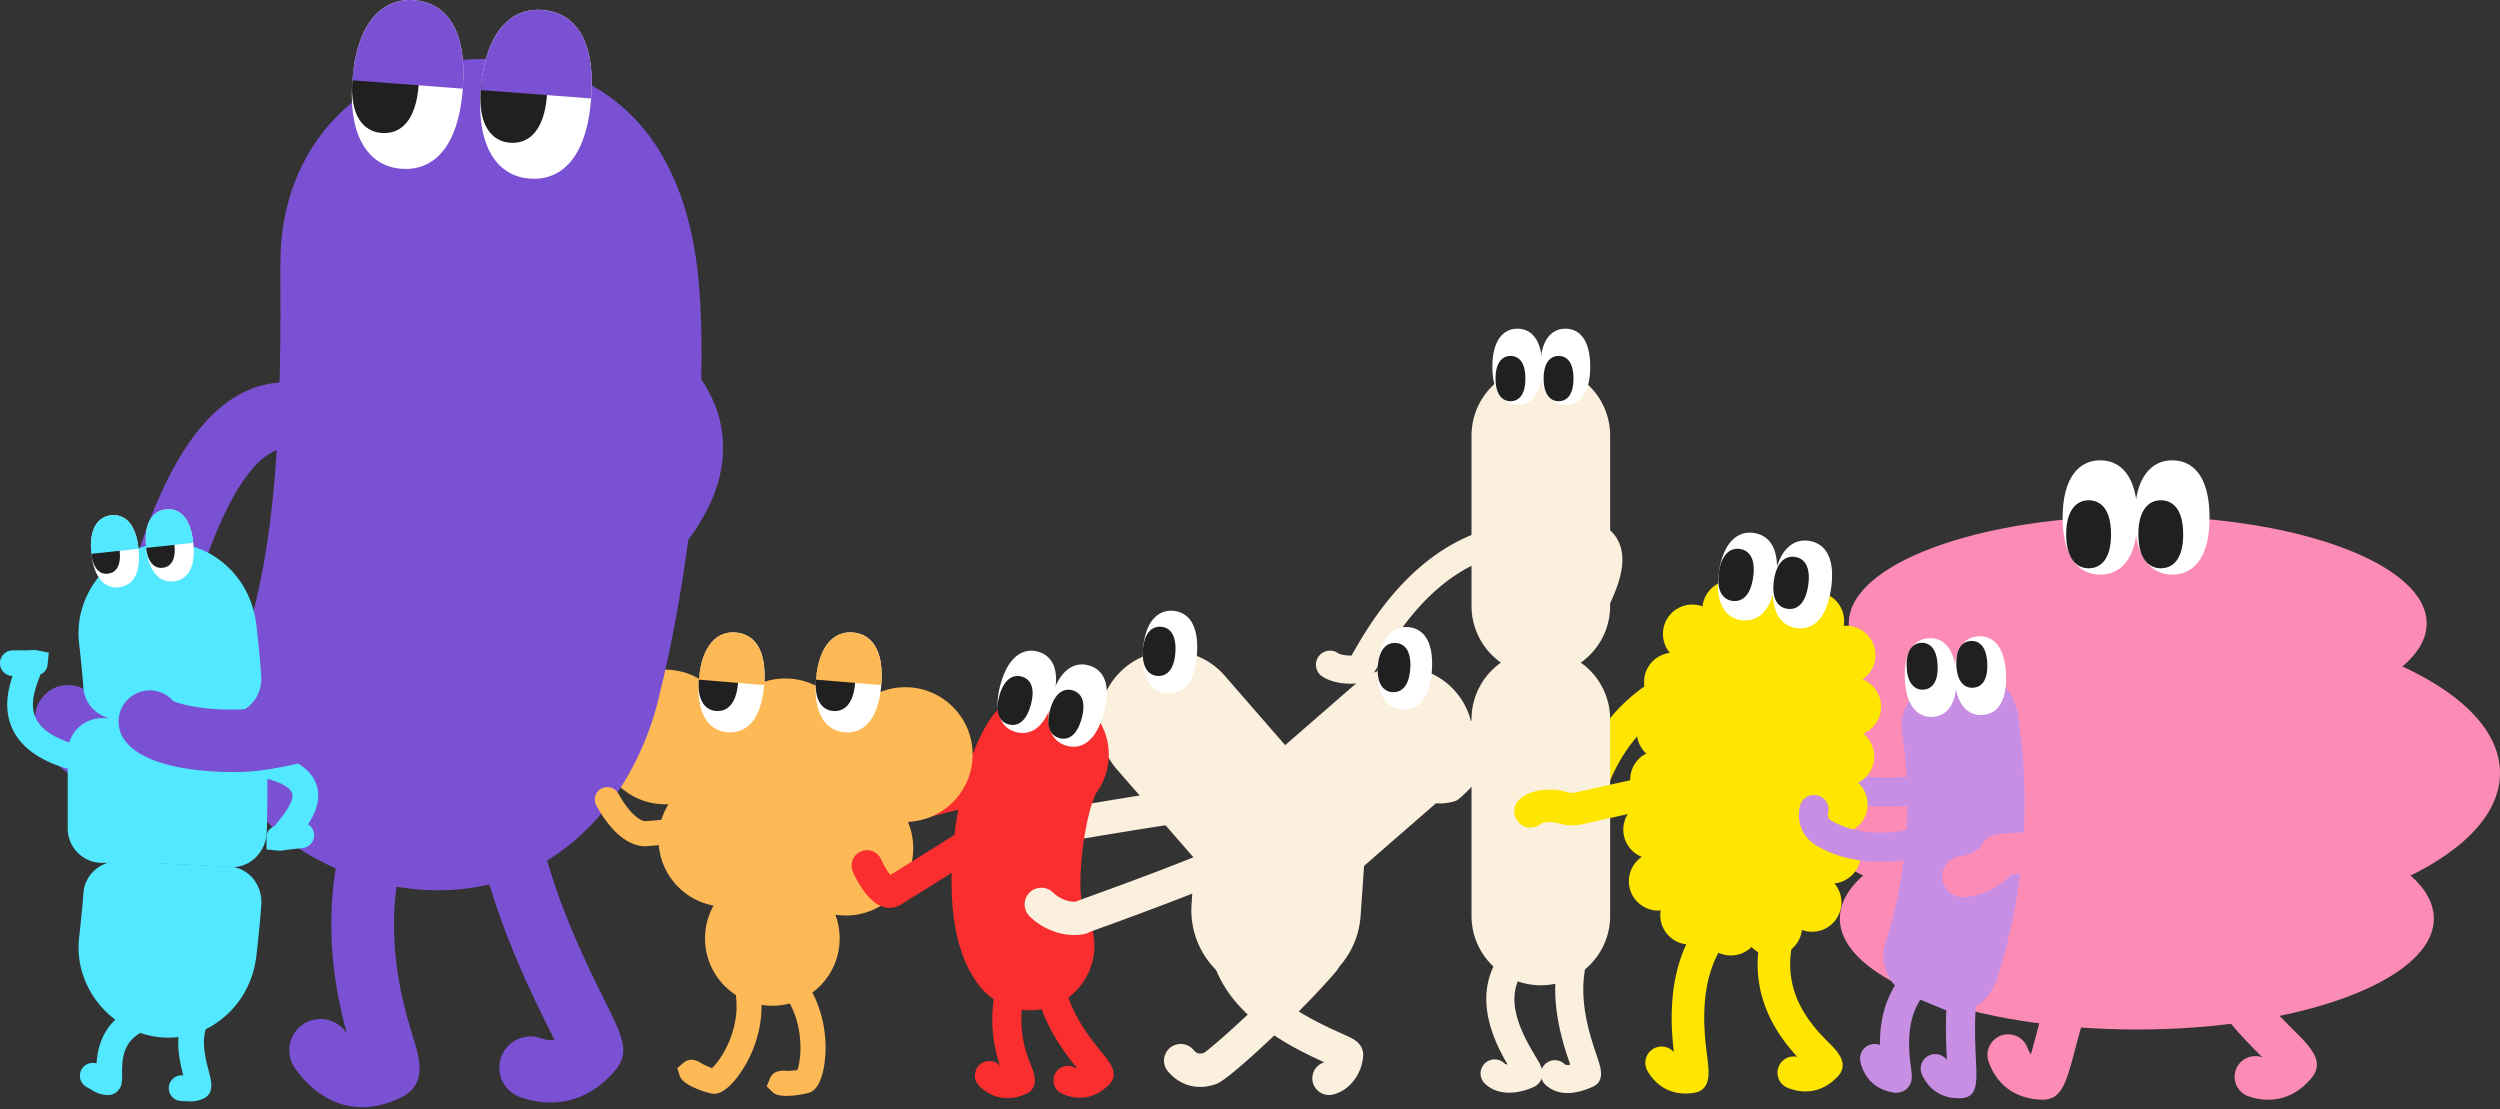 <svg xmlns="http://www.w3.org/2000/svg" width="390" height="173" fill="none"><rect width="100%" height="100%" fill="#333333" stroke="none"/><g clip-path="url(#a)"><path fill="#FC8CB6" d="M318.661 171.548h-.106c-4.011-.089-6.969-2.17-8.315-5.871a3.21 3.21 0 0 1 1.921-4.127 3.21 3.21 0 0 1 4.127 1.922c.151.407.31.743.54.991.213-.752.443-1.629.664-2.444 1.639-6.163 4.375-16.488 9.954-25.149a3.22 3.22 0 0 1 4.454-.965 3.23 3.23 0 0 1 .965 4.454c-5.03 7.802-7.598 17.507-9.138 23.307-1.391 5.225-2.09 7.882-5.057 7.882zm35.2.007c-.992 0-2.01-.168-3.055-.522a3.217 3.217 0 0 1-2.037-4.074 3.22 3.22 0 0 1 4.171-2.001c-4.835-4.835-14.133-14.443-14.133-26.354a3.223 3.223 0 0 1 6.446 0c0 9.555 8.209 17.764 12.619 22.165 2.604 2.595 4.844 4.844 2.71 7.412-1.851 2.223-4.171 3.374-6.721 3.374"/><path fill="#FC8CB6" d="M390 120.584c0 13.451-25.362 24.361-56.648 24.361s-56.648-10.91-56.648-24.361 25.362-24.361 56.648-24.361S390 107.132 390 120.584"/><path fill="#FC8CB6" d="M379.674 143.298c0 9.555-20.739 17.303-46.322 17.303s-46.331-7.748-46.331-17.303 20.739-17.304 46.331-17.304 46.322 7.749 46.322 17.304m-1.115-46.048c0 9.244-20.181 16.745-45.074 16.745s-45.074-7.501-45.074-16.746 20.182-16.745 45.074-16.745c24.893 0 45.074 7.5 45.074 16.745"/><path fill="#fff" d="M333.441 80.726c0 6.473-2.612 8.917-5.836 8.917-3.223 0-5.835-2.656-5.835-8.917s2.612-8.917 5.835-8.917c3.224 0 5.836 2.444 5.836 8.917"/><path fill="#202020" d="M329.323 83.347c0 3.852-1.567 5.305-3.498 5.305-1.93 0-3.498-1.576-3.498-5.305s1.568-5.304 3.498-5.304 3.498 1.452 3.498 5.304"/><path fill="#fff" d="M344.687 80.726c0 6.473-2.612 8.917-5.836 8.917-3.223 0-5.835-2.656-5.835-8.917s2.612-8.917 5.835-8.917c3.224 0 5.836 2.444 5.836 8.917"/><path fill="#202020" d="M340.578 83.347c0 3.852-1.568 5.305-3.498 5.305s-3.498-1.576-3.498-5.305 1.567-5.304 3.498-5.304c1.93 0 3.498 1.452 3.498 5.304"/><path fill="#C88EE3" d="M294.389 125.827c-5.597 0-11.14-.939-13.531-2.276a3.3 3.3 0 0 1-1.683-1.195c-1.381-1.887-.797-5.367-.478-6.784a2.27 2.27 0 0 1 4.428.992c-.222.992-.328 2.214-.275 2.878l.195.142c1.497 1.054 10.989 2.568 18.127 1.107a2.26 2.26 0 0 1 2.674 1.762 2.27 2.27 0 0 1-1.762 2.674c-2.355.478-5.03.7-7.686.7z"/><path fill="#FFE600" d="M272.153 99.694a4.579 4.579 0 1 0 0-9.158 4.579 4.579 0 0 0 0 9.158"/><path fill="#FFE600" d="M270.143 99.686a4.578 4.578 0 1 0 0-9.157 4.578 4.578 0 0 0 0 9.157m-6.562 47.658a4.578 4.578 0 1 0 0-9.156 4.578 4.578 0 0 0 0 9.156m19.527-45.879a4.578 4.578 0 1 0 0-9.157 4.578 4.578 0 0 0 0 9.157"/><path fill="#FFE600" d="M276.581 98.88a4.578 4.578 0 1 0 0-9.156 4.578 4.578 0 0 0 0 9.155m-.036 50.254a4.578 4.578 0 1 0 0-9.156 4.578 4.578 0 0 0 0 9.156"/><path fill="#FFE600" d="M269.948 149.053a4.579 4.579 0 1 0 0-9.157 4.579 4.579 0 0 0 0 9.157m-5.951-45.586a4.578 4.578 0 1 0 0-9.156 4.578 4.578 0 0 0 0 9.156m-5.313 38.582a4.578 4.578 0 1 0 0-9.157 4.578 4.578 0 0 0 0 9.157m29.311-35.279a4.578 4.578 0 1 0 0-9.156 4.578 4.578 0 0 0 0 9.156m-5.312 38.582a4.578 4.578 0 1 0 0-9.157 4.578 4.578 0 0 0 0 9.157"/><path fill="#FFE600" d="M260.986 110.975a4.579 4.579 0 1 0 0-9.157 4.579 4.579 0 0 0 0 9.157M257.817 134a4.578 4.578 0 1 0 0-9.157 4.578 4.578 0 0 0 0 9.157m31.055-19.181a4.578 4.578 0 1 0 0-9.156 4.578 4.578 0 0 0 0 9.156m-3.17 23.015a4.578 4.578 0 1 0 0-9.156 4.578 4.578 0 0 0 0 9.156"/><path fill="#FFE600" d="M259.915 118.76a4.578 4.578 0 1 0 0-9.156 4.578 4.578 0 0 0 0 9.156"/><path fill="#FFE600" d="M258.888 126.215a4.578 4.578 0 1 0 0-9.157 4.578 4.578 0 0 0 0 9.157m28.913-3.613a4.578 4.578 0 1 0 0-9.157 4.578 4.578 0 0 0 0 9.157"/><path fill="#FFE600" d="M286.774 130.059a4.578 4.578 0 1 0 0-9.157 4.578 4.578 0 0 0 0 9.157"/><path fill="#FFE600" d="m262.698 102.333-4.332 31.459a6.87 6.87 0 0 0 5.87 7.745l12.001 1.652a6.87 6.87 0 0 0 7.745-5.87l4.332-31.458a6.873 6.873 0 0 0-5.87-7.745l-12.001-1.653a6.87 6.87 0 0 0-7.745 5.87"/><path fill="#fff" d="M277.059 90.582c-.708 4.941-2.975 6.517-5.437 6.163s-4.162-2.665-3.48-7.447c.69-4.782 2.975-6.518 5.437-6.164s4.189 2.506 3.48 7.448"/><path fill="#202020" d="M273.491 90.069c-.425 2.94-1.78 3.879-3.259 3.666s-2.497-1.594-2.09-4.437 1.78-3.878 3.259-3.666 2.515 1.497 2.09 4.437"/><path fill="#fff" d="M285.649 91.812c-.708 4.942-2.975 6.518-5.437 6.163s-4.162-2.665-3.48-7.447c.69-4.782 2.975-6.517 5.437-6.163s4.188 2.506 3.48 7.447"/><path fill="#202020" d="M282.08 91.307c-.425 2.94-1.78 3.879-3.259 3.666-1.479-.212-2.497-1.594-2.09-4.436.407-2.843 1.78-3.879 3.259-3.666 1.479.212 2.515 1.496 2.09 4.436"/><path fill="#FFE600" d="M262.961 170.59c-2.541 0-4.631-1.231-5.96-3.543a2.538 2.538 0 0 1 4.118-2.922c-.62-5.428-1.142-15.435 5.907-22.528a2.54 2.54 0 0 1 3.586-.018 2.54 2.54 0 0 1 .018 3.587c-6.031 6.083-4.853 15.382-4.286 19.854.283 2.249.637 5.047-2.099 5.463a8 8 0 0 1-1.284.098zm18.694-.328c-.903 0-1.833-.186-2.781-.567a2.53 2.53 0 0 1-1.399-3.303 2.526 2.526 0 0 1 2.905-1.523c-3.321-3.613-8.413-10.662-5.128-20.899a2.523 2.523 0 0 1 3.188-1.638 2.533 2.533 0 0 1 1.639 3.188c-2.896 9.006 2.683 14.602 5.366 17.294 1.089 1.089 3.117 3.126 1.249 5.11-1.453 1.55-3.188 2.338-5.039 2.338m-39.3-29.816a2.538 2.538 0 0 1-2.507-2.958c.408-2.462 1.869-4.357 3.392-5.411.071-.354.151-.806.221-1.204.948-5.305 3.162-17.72 14.408-24.671a2.54 2.54 0 0 1 3.489.823 2.54 2.54 0 0 1-.823 3.489c-9.325 5.756-11.185 16.214-12.079 21.244-.425 2.4-.664 3.72-2.143 4.375-.399.177-1.266 1.027-1.461 2.187a2.535 2.535 0 0 1-2.497 2.117z"/><path fill="#FBEFDE" d="M235.43 170.458c-1.523 0-2.852-.487-3.817-1.452a2.187 2.187 0 0 1 0-3.1 2.185 2.185 0 0 1 3.099 0c.071.071.231.124.47.151-2.329-3.985-6.474-12.354.726-19.234a2.193 2.193 0 0 1 3.099.071 2.193 2.193 0 0 1-.071 3.099c-4.64 4.428-2.479 9.688.549 14.718.868 1.443 1.4 2.32 1.036 3.462a2.33 2.33 0 0 1-1.257 1.399c-1.346.594-2.648.886-3.834.886"/><path fill="#FBEFDE" d="M244.524 170.512c-1.682 0-2.798-.664-3.516-1.381a2.19 2.19 0 0 1 0-3.1 2.187 2.187 0 0 1 3.1 0c.088.089.372.142.841.071v-.018c-1.55-4.551-5.163-15.204 1.745-24.148a2.195 2.195 0 0 1 3.072-.399 2.197 2.197 0 0 1 .399 3.073c-5.473 7.084-2.497 15.851-1.072 20.066.665 1.966 1.355 3.994-.699 4.897-1.541.682-2.816.939-3.87.939m-33.916-63.858c-1.674 0-3.507-.46-4.534-1.275a2.195 2.195 0 0 1 2.718-3.445c.328.204 1.364.355 2.037.337.133-.23.292-.505.443-.762 2.71-4.702 10.972-19.003 26.469-19.907 1.204-.08 2.24.85 2.32 2.064a2.197 2.197 0 0 1-2.063 2.32c-13.142.77-20.253 13.088-22.936 17.728-.912 1.585-1.257 2.179-2.063 2.533-.647.283-1.497.416-2.391.416zm5.977 20.147a2.194 2.194 0 0 1-2.161-1.833c-.575-3.471 3.737-4.251 5.81-4.623.256-.044.495-.088.69-.124 2.657-1.788 21.404-17.755 26.558-35.97a2.195 2.195 0 0 1 4.224 1.195c-5.827 20.598-27.629 38.468-29.374 38.946-.363.106-.806.186-1.319.275-.549.097-1.7.301-2.311.54a2.2 2.2 0 0 1-1.754 1.576 3 3 0 0 1-.363.027z"/><path fill="#FBEFDE" d="M240.37 57.135c5.977 0 10.812 4.844 10.812 10.812v26.584c0 5.977-4.843 10.813-10.812 10.813-5.977 0-10.812-4.844-10.812-10.813V67.947c0-5.977 4.844-10.812 10.812-10.812"/><path fill="#FBEFDE" d="M240.37 101.395c5.977 0 10.812 4.843 10.812 10.812v30.684c0 5.977-4.843 10.812-10.812 10.812-5.977 0-10.812-4.844-10.812-10.812v-30.684c0-5.977 4.844-10.812 10.812-10.812"/><path fill="#fff" d="M240.583 57.215c0 4.313-1.745 5.942-3.888 5.942s-3.887-1.77-3.887-5.942c0-4.17 1.744-5.942 3.887-5.942s3.888 1.63 3.888 5.942"/><path fill="#202020" d="M237.962 59.057c0 2.568-1.045 3.533-2.329 3.533s-2.329-1.054-2.329-3.533 1.045-3.534 2.329-3.534 2.329.966 2.329 3.534"/><path fill="#fff" d="M248.075 57.215c0 4.313-1.745 5.942-3.888 5.942s-3.887-1.77-3.887-5.942c0-4.17 1.744-5.942 3.887-5.942s3.888 1.63 3.888 5.942"/><path fill="#202020" d="M245.463 59.057c0 2.568-1.045 3.533-2.329 3.533s-2.329-1.054-2.329-3.533 1.045-3.534 2.329-3.534 2.329.966 2.329 3.534"/><path fill="#FBEFDE" d="M163.408 131.564c-.381 0-.638-.045-.886-.107-2.966-.788-4.781-2.869-5.118-5.862a2.606 2.606 0 0 1 2.294-2.878 2.6 2.6 0 0 1 2.878 2.294c.079.708.247 1.071 1.027 1.328 1.08-.071 4.72-.682 7.961-1.222 4.667-.779 10.476-1.745 14.948-2.249a2.606 2.606 0 1 1 .575 5.18c-4.33.487-10.059 1.444-14.673 2.205-5.845.974-7.935 1.293-9.015 1.293zm23.786 37.989c-1.887 0-3.596-.806-4.968-2.382a2.6 2.6 0 0 1 .257-3.675 2.6 2.6 0 0 1 3.675.256c.478.549.832.753 1.664.496 1.639-1.124 10.901-9.333 16.657-16.108a2.61 2.61 0 0 1 3.675-.301 2.61 2.61 0 0 1 .301 3.675c-5.215 6.137-16.559 16.817-18.676 17.569-.885.319-1.744.479-2.568.479z"/><path fill="#FBEFDE" d="M207.33 170.819a2.603 2.603 0 0 1-.735-5.101c-4.888-2.222-15.391-7.199-17.604-16.719a2.606 2.606 0 0 1 1.948-3.126 2.603 2.603 0 0 1 3.126 1.949c1.691 7.279 11.06 11.52 15.063 13.327 1.859.841 2.559 1.16 3.099 1.966.319.478.469 1.045.425 1.62-.195 2.878-2.178 5.402-4.702 6.013a2.4 2.4 0 0 1-.611.071zm-32.012-66.522c4.64-4.038 11.68-3.551 15.718 1.089l16.48 18.933c4.038 4.64 3.551 11.68-1.089 15.718s-11.68 3.551-15.718-1.089l-16.48-18.933c-4.038-4.64-3.551-11.68 1.089-15.718"/><path fill="#FBEFDE" d="M227.06 107.884c-4.038-4.64-11.078-5.127-15.718-1.089l-18.933 16.48c-4.64 4.038-5.127 11.078-1.089 15.718s11.078 5.128 15.718 1.09l18.933-16.48c4.64-4.038 5.127-11.078 1.089-15.719"/><path fill="#FBEFDE" d="M200.724 118.077c7.279.505 12.779 6.819 12.274 14.098l-.744 10.733c-.505 7.279-6.819 12.778-14.098 12.273s-12.778-6.818-12.273-14.098l.744-10.732c.504-7.279 6.818-12.779 14.097-12.274"/><path fill="#fff" d="M186.733 102.013c-.327 4.676-2.337 6.305-4.658 6.146-2.32-.159-4.082-2.205-3.772-6.73s2.338-6.305 4.658-6.146c2.32.16 4.091 2.055 3.772 6.73m36.644 2.534c-.328 4.675-2.338 6.305-4.658 6.145-2.32-.159-4.082-2.205-3.772-6.73s2.337-6.305 4.658-6.146c2.32.16 4.091 2.055 3.772 6.731"/><path fill="#202020" d="M183.359 101.783c-.195 2.781-1.399 3.755-2.798 3.657s-2.453-1.319-2.267-4.011 1.399-3.755 2.798-3.657 2.453 1.222 2.267 4.011m36.644 2.533c-.195 2.781-1.4 3.755-2.799 3.658-1.399-.098-2.453-1.32-2.267-4.012s1.399-3.754 2.799-3.657 2.453 1.222 2.267 4.011"/><path fill="#FA2E2E" d="M157.165 171.308c-1.638 0-3.17-.664-4.463-1.966a2.268 2.268 0 0 1 3.206-3.206c.035.036.071.062.097.098-1.328-3.852-2.763-11.158 2.905-21.386a2.26 2.26 0 0 1 3.082-.886 2.27 2.27 0 0 1 .885 3.082c-5.676 10.246-3.09 16.577-1.984 19.278.372.921 1.373 3.356-.876 4.348-.965.425-1.931.638-2.852.638"/><path fill="#FA2E2E" d="M168.438 171.236c-.894 0-1.815-.203-2.745-.611a2.273 2.273 0 0 1-1.16-2.993 2.265 2.265 0 0 1 2.993-1.16c.186.08.354.142.523.186-2.958-3.648-8.918-11.485-6.013-21.288a2.266 2.266 0 1 1 4.348 1.284c-2.347 7.908 2.966 14.425 5.526 17.56 1.284 1.567 2.727 3.356 1.098 4.994-1.346 1.346-2.905 2.028-4.561 2.028z"/><path fill="#FA2E2E" d="M160.672 157.6a10.05 10.05 0 0 1-8.156-4.153c-3.471-4.773-4.729-12.176-3.746-22.015.399-3.967 1.771-13.832 5.995-19.632 3.268-4.499 9.564-5.49 14.062-2.214 4.464 3.25 5.473 9.493 2.276 13.983-1.85 3.135-3.382 14.788-2.054 18.401 2.966 4.472 1.904 10.52-2.471 13.708a10.05 10.05 0 0 1-5.906 1.922m10.387-33.969s-.009.017-.018.026c0 0 .009-.017.018-.026"/><path fill="#fff" d="M164.285 109.036c-1.24 4.561-3.542 5.774-5.809 5.163s-3.604-2.984-2.409-7.394 3.542-5.774 5.809-5.163 3.64 2.834 2.409 7.394"/><path fill="#202020" d="M160.813 109.939c-.735 2.71-2.116 3.436-3.48 3.064s-2.16-1.78-1.452-4.401 2.116-3.436 3.48-3.064 2.187 1.692 1.452 4.401"/><path fill="#fff" d="M172.211 111.179c-1.24 4.56-3.542 5.774-5.809 5.162-2.267-.611-3.604-2.984-2.409-7.394s3.542-5.773 5.809-5.162 3.64 2.833 2.409 7.394"/><path fill="#202020" d="M168.739 112.082c-.735 2.71-2.116 3.436-3.48 3.064s-2.161-1.78-1.452-4.401c.708-2.621 2.116-3.436 3.48-3.064s2.187 1.691 1.452 4.401"/><path fill="#FA2E2E" d="M137.285 129.324a3.43 3.43 0 0 1-1.957-.62c-2.037-1.408-2.657-5.1-2.825-6.623a2.4 2.4 0 0 1 2.116-2.657 2.4 2.4 0 0 1 2.657 2.116c.106.966.381 2.09.638 2.772l17.861-4.569a2.4 2.4 0 0 1 2.922 1.735 2.4 2.4 0 0 1-1.735 2.923l-18.827 4.808a3.5 3.5 0 0 1-.859.106z"/><path fill="#FCB955" d="M103.776 125.472c5.8 0 10.502-4.702 10.502-10.503 0-5.8-4.702-10.502-10.502-10.502s-10.503 4.702-10.503 10.502 4.703 10.503 10.503 10.503"/><path fill="#FCB955" d="M113.233 141.446c5.8 0 10.502-4.702 10.502-10.502s-4.702-10.503-10.502-10.503-10.503 4.703-10.503 10.503 4.703 10.502 10.503 10.502"/><path fill="#FCB955" d="M122.504 126.845c5.801 0 10.503-4.702 10.503-10.503 0-5.8-4.702-10.502-10.503-10.502-5.8 0-10.502 4.702-10.502 10.502s4.702 10.503 10.502 10.503"/><path fill="#FCB955" d="M131.962 142.819c5.801 0 10.503-4.702 10.503-10.502s-4.702-10.503-10.503-10.503c-5.8 0-10.502 4.703-10.502 10.503s4.702 10.502 10.502 10.502"/><path fill="#FCB955" d="M120.486 156.899c5.8 0 10.502-4.702 10.502-10.502s-4.702-10.502-10.502-10.502-10.503 4.702-10.503 10.502 4.703 10.502 10.503 10.502m20.739-28.691c5.801 0 10.503-4.702 10.503-10.502s-4.702-10.503-10.503-10.503c-5.8 0-10.502 4.702-10.502 10.503 0 5.8 4.702 10.502 10.502 10.502"/><path fill="#FCB955" d="M122.744 170.963c-.23 0-.46 0-.673-.027-.637-.062-1.195-.221-1.523-.54l-.939-.921.496-1.222c.496-1.231 1.701-1.231 2.276-1.231.124 0 .248.009.363.035a13 13 0 0 0 1.647-.124c.647-1.78 1.479-8.731-3.701-13.717a1.955 1.955 0 0 1-.053-2.762 1.955 1.955 0 0 1 2.762-.054c5.021 4.835 5.942 11.459 5.128 16.055-.576 3.268-1.771 3.79-2.161 3.959-.266.115-2.037.54-3.604.54zm-11.37-.336c-.089 0-.159 0-.213-.009-.46-.035-4.596-1.169-5.109-2.754l-.399-1.248 1.01-.842c1.018-.85 2.081-.292 2.586-.017.115.062.212.124.31.203.469.239 1.08.514 1.505.664 1.408-1.266 5.411-7.013 3.179-13.849a1.95 1.95 0 0 1 1.249-2.462 1.947 1.947 0 0 1 2.461 1.248c2.161 6.624-.141 12.912-3.019 16.587-1.771 2.258-2.984 2.488-3.551 2.488zm-11.698-49.006c-3.197 0-6.818-3.604-10.068-6.828-.673-.664-1.462-1.452-2.01-1.939-.966.416-1.79.345-2.551.275a12 12 0 0 0-1.072-.053 1.949 1.949 0 0 1 0-3.897c.576 0 1.037.036 1.409.071.69.062.69.062.965-.159 1.718-1.32 3.24.194 6.004 2.948 1.479 1.462 5.977 5.907 7.332 5.694-.018-.017.31-.407.452-1.815a1.966 1.966 0 0 1 2.143-1.736 1.95 1.95 0 0 1 1.735 2.143c-.292 2.763-1.31 4.472-3.037 5.092a4 4 0 0 1-1.32.222z"/><path fill="#fff" d="M137.48 106.876c-.47 5.65-2.931 7.589-5.739 7.359s-4.905-2.736-4.445-8.209 2.931-7.589 5.738-7.359 4.915 2.551 4.446 8.209"/><path fill="#202020" d="M133.407 106.539c-.284 3.366-1.754 4.517-3.445 4.375s-2.94-1.629-2.674-4.888c.265-3.259 1.753-4.516 3.444-4.375s2.949 1.523 2.675 4.888"/><path fill="#FCB955" d="M137.48 106.876c-1.116-.088-9.175-.761-10.193-.85.452-5.464 2.931-7.59 5.738-7.359s4.915 2.551 4.446 8.209z"/><path fill="#fff" d="M119.211 106.876c-.469 5.65-2.931 7.589-5.738 7.359s-4.906-2.736-4.446-8.209c.461-5.473 2.932-7.589 5.739-7.359s4.914 2.551 4.445 8.209"/><path fill="#202020" d="M115.138 106.539c-.283 3.366-1.753 4.517-3.445 4.375s-2.94-1.629-2.674-4.888 1.753-4.516 3.445-4.375 2.949 1.523 2.674 4.888"/><path fill="#FCB955" d="M119.211 106.876c-1.116-.088-9.174-.761-10.192-.85.451-5.464 2.931-7.59 5.738-7.359s4.915 2.551 4.445 8.209z"/><path fill="#7B51D4" d="M56.497 172.716c-3.968 0-7.607-2.054-10.459-6.048a4.865 4.865 0 0 1 1.125-6.792A4.865 4.865 0 0 1 53.955 161c.053.071.106.151.16.222-1.78-6.465-3.782-16.701-1.178-28.718 3.887-17.977 16.71-33.553 38.113-46.305a4.875 4.875 0 0 1 6.677 1.691 4.875 4.875 0 0 1-1.691 6.677c-44.126 26.292-34.642 57.304-31.525 67.487.912 2.984 2.16 7.067-1.807 9.077-2.107 1.063-4.197 1.594-6.199 1.594z"/><path fill="#7B51D4" d="M85.888 171.98c-1.523 0-3.09-.266-4.693-.815a4.87 4.87 0 0 1-3.038-6.181 4.875 4.875 0 0 1 6.181-3.037c.806.274 1.488.398 2.143.239a242 242 0 0 0-.797-1.603c-6.207-12.513-22.696-45.756-4.587-72.508a4.88 4.88 0 0 1 6.766-1.302 4.88 4.88 0 0 1 1.302 6.766c-14.93 22.05-.789 50.546 5.25 62.722 2.693 5.429 3.924 7.908 1.577 10.698-2.798 3.321-6.279 5.03-10.104 5.03zm-69.4-49.448a9.6 9.6 0 0 1-3.32-.602c-3.809-1.382-6.943-5.092-7.634-9.015a5.166 5.166 0 0 1 4.189-5.969 5.164 5.164 0 0 1 5.773 3.428c.15-.709.319-1.453.47-2.161 3.754-17.445 10.777-49.91 29.878-48.528a5.154 5.154 0 0 1 4.773 5.508c-.204 2.843-2.666 4.986-5.508 4.773-5.074-.39-9.334 8.156-11.442 13.275-3.719 9.023-6.065 19.924-7.624 27.141-1.47 6.819-1.815 8.44-3.56 9.901-1.753 1.479-3.843 2.24-6.004 2.24z"/><path fill="#7B51D4" d="M75.536 9.2h1.177c23.051 1.205 31.109 17.995 32.402 36.14 1.302 18.144-1.39 43.79-6.464 63.998-4.437 17.64-19.367 33.756-43.028 28.558-20.297-5.092-27.93-19.535-22.6-34.279 6.571-18.171 6.81-39.247 6.722-62.59-.071-18.189 12.76-32.003 31.79-31.826"/><path fill="#fff" d="M92.219 15.365c-.726 9.555-4.862 12.858-9.617 12.495s-8.315-4.57-7.607-13.815C75.704 4.8 79.857 1.187 84.612 1.55s8.342 4.26 7.607 13.814m-20.021-1.532c-.727 9.555-4.862 12.858-9.617 12.495s-8.316-4.57-7.607-13.814C55.682 3.268 59.835-.337 64.59.027s8.342 4.26 7.607 13.814z"/><path fill="#202020" d="M85.33 14.833c-.433 5.685-2.913 7.65-5.764 7.438s-4.995-2.727-4.57-8.226 2.914-7.651 5.765-7.439c2.852.213 5.003 2.542 4.57 8.227M65.308 13.31c-.434 5.684-2.913 7.65-5.765 7.438s-4.994-2.728-4.57-8.227c.426-5.5 2.914-7.65 5.766-7.438s5.003 2.541 4.569 8.226"/><path fill="#7B51D4" d="M92.22 15.363c-1.877-.141-15.506-1.177-17.224-1.31.709-9.236 4.862-12.858 9.617-12.495s8.342 4.26 7.607 13.814zm-20.023-1.531c-1.877-.142-15.505-1.178-17.223-1.31C55.682 3.285 59.835-.336 64.59.027s8.341 4.26 7.606 13.814z"/><path fill="#52E8FF" d="M16.816 170.83h-.159c-1.16-.089-1.824-.479-2.453-.859a10 10 0 0 0-.682-.39 2.004 2.004 0 0 1-.823-2.71 2.02 2.02 0 0 1 2.364-.974c.186-2.913 1.293-7.438 7.474-9.387a2.007 2.007 0 0 1 2.515 1.311 2.007 2.007 0 0 1-1.31 2.515c-4.402 1.381-4.73 4.321-4.694 7.217.018 1.063.027 1.975-.753 2.71a2.15 2.15 0 0 1-1.47.575zm-6.198-50.963c-.204 0-.408-.026-.611-.097-4.02-1.275-6.722-3.277-8.014-5.951-1.488-3.082-.744-6.287-.036-8.359a2.01 2.01 0 0 1-1.966-2.002 2.01 2.01 0 0 1 2.002-2.001c1.292 0 2.09 0 2.576-.018.682-.088 1.267.009 1.276.018l1.77.372-.185 1.798c-.089.876-.567 1.328-1.107 1.567-.071.204-.133.381-.195.54-.593 1.559-1.576 4.171-.522 6.349.797 1.639 2.683 2.94 5.614 3.879a2 2 0 0 1 1.302 2.515 2.02 2.02 0 0 1-1.913 1.399zm32.959 12.831h-.203l-1.798-.186v-1.806c0-1.08.629-1.585 1.284-1.833.195-.292.425-.585.664-.886.797-1.009 2.462-3.099 2.028-4.303-.168-.452-.974-1.603-4.897-2.418a2.01 2.01 0 0 1-1.558-2.373 2.01 2.01 0 0 1 2.373-1.559c4.4.912 6.978 2.542 7.855 4.977.84 2.32-.142 4.569-1.267 6.287.514.319.877.859.939 1.497a2.014 2.014 0 0 1-1.789 2.205c-1.284.133-2.08.221-2.56.283a4.6 4.6 0 0 1-1.062.124zm-13.831 39.124c-.23 0-.452-.017-.673-.026s-.479-.027-.788-.036a2.006 2.006 0 0 1 .017-4.011h.284c-.727-2.745-1.851-7.837 1.576-11.672a2.013 2.013 0 0 1 2.834-.159c.823.735.894 2.01.159 2.834-2.001 2.24-1.382 5.375-.576 8.386.39 1.47.93 3.48-.93 4.277a4.7 4.7 0 0 1-1.903.399z"/><path fill="#52E8FF" d="M33.013 112.031H15.94a5.375 5.375 0 0 0-5.375 5.375v11.831a5.375 5.375 0 0 0 5.375 5.375h17.073a5.375 5.375 0 0 0 5.375-5.375v-11.831a5.375 5.375 0 0 0-5.375-5.375"/><path fill="#52E8FF" d="M12.336 100.368a13.7 13.7 0 0 1 .177-4.268 14 14 0 0 1 1.425-3.914 14.5 14.5 0 0 1 5.933-5.88 13.9 13.9 0 0 1 4.207-1.417 13.3 13.3 0 0 1 3.737-.098c1.222.142 2.408.452 3.533.912s2.187 1.09 3.161 1.842a14 14 0 0 1 2.613 2.666c.761 1.01 1.399 2.143 1.886 3.365s.823 2.533.983 3.905c.177 1.568.301 2.754.416 3.932s.222 2.364.346 3.932c.123 1.594-.373 3.081-1.285 4.179s-2.213 1.798-3.701 1.869c-1.71.08-3.197.159-4.578.221-1.382.071-2.666.133-3.941.195s-2.56.124-3.94.195c-1.382.071-2.879.142-4.579.221a5.6 5.6 0 0 1-3.887-1.328c-1.028-.886-1.718-2.125-1.825-3.542a190 190 0 0 0-.681-6.987M40 149.098a15.3 15.3 0 0 1-.983 3.906 14.36 14.36 0 0 1-4.498 6.03 13.3 13.3 0 0 1-3.162 1.842 12.8 12.8 0 0 1-3.533.912 13.3 13.3 0 0 1-3.737-.097 13.9 13.9 0 0 1-4.207-1.417 14.2 14.2 0 0 1-3.427-2.533 14.4 14.4 0 0 1-2.506-3.347 14 14 0 0 1-1.426-3.914 13.7 13.7 0 0 1-.177-4.268c.16-1.4.266-2.445.372-3.49.107-1.044.195-2.098.31-3.497a5.2 5.2 0 0 1 1.824-3.543 5.53 5.53 0 0 1 3.888-1.328c1.709.08 3.197.16 4.578.222 1.382.07 2.666.132 3.94.194 1.276.062 2.56.124 3.941.195 1.382.071 2.878.142 4.579.222 1.478.07 2.79.779 3.701 1.868.904 1.098 1.408 2.577 1.284 4.18-.124 1.576-.23 2.754-.345 3.932s-.24 2.355-.416 3.931"/><path fill="#52E8FF" d="M18.978 112.27c1.709-.08 3.196-.159 4.578-.221 1.381-.071 2.665-.133 3.94-.195 1.276-.062 2.56-.124 3.941-.195 1.382-.071 2.878-.142 4.578-.221a5.16 5.16 0 0 1 3.879 1.496 5.88 5.88 0 0 1 1.727 4.029 228 228 0 0 1 .08 8.324c-.01 1.32-.036 2.737-.08 4.446a5.86 5.86 0 0 1-1.727 4.029c-1.018 1.001-2.4 1.576-3.879 1.497-1.709-.08-3.196-.16-4.578-.231-1.381-.071-2.665-.132-3.94-.194-1.276-.062-2.56-.124-3.941-.195-1.382-.071-2.878-.142-4.578-.231a5.47 5.47 0 0 1-3.72-1.709c-.93-.983-1.478-2.284-1.434-3.71.044-1.514.062-2.772.07-3.941.01-1.169.01-2.267 0-3.444a174 174 0 0 0-.07-3.941 5.18 5.18 0 0 1 1.434-3.702 5.47 5.47 0 0 1 3.72-1.7z"/><path fill="#fff" d="M21.607 85.606c.443 4.073-1.045 5.791-3.073 6.013s-3.852-1.275-4.277-5.216c-.425-3.94 1.045-5.792 3.073-6.013s3.843 1.142 4.277 5.216m8.545-.92c.443 4.073-1.045 5.791-3.073 6.013s-3.852-1.275-4.277-5.216c-.425-3.94 1.045-5.791 3.073-6.013s3.843 1.142 4.277 5.216"/><path fill="#202020" d="M18.667 85.924c.266 2.426-.628 3.444-1.841 3.577s-2.312-.752-2.569-3.099c-.256-2.347.63-3.445 1.842-3.578 1.213-.132 2.303.673 2.568 3.1m8.545-.92c.266 2.426-.628 3.445-1.842 3.578-1.213.132-2.31-.753-2.568-3.1-.256-2.347.63-3.445 1.842-3.578 1.214-.132 2.303.674 2.568 3.1"/><path fill="#52E8FF" d="m21.607 85.607-7.35.788c-.425-3.94 1.045-5.791 3.073-6.013s3.843 1.142 4.277 5.216zm8.545-.922-7.35.788c-.425-3.94 1.045-5.791 3.073-6.013s3.843 1.143 4.277 5.216z"/><path fill="#7B51D4" d="M36.12 120.433c-3.214 0-13.832-.38-16.887-5.286a4.86 4.86 0 0 1 1.559-6.704 4.86 4.86 0 0 1 6.216.904c1.116.54 4.747 1.416 9.493 1.346h.16c6.128.097 21.12-4.207 36.847-12.442 16.312-8.537 27.23-18.234 29.223-25.929.531-2.072 2.16-8.36-11.14-15.4a4.87 4.87 0 0 1-2.028-6.579 4.87 4.87 0 0 1 6.58-2.028c16.603 8.785 17.869 19.225 16.01 26.442-1.585 6.155-8.138 18.517-34.129 32.128-15.337 8.032-32.154 13.557-41.15 13.557h-.754z"/><path fill="#FCB955" d="M100.686 132.015c-2.674 0-5.357-2.214-7.65-6.331a1.96 1.96 0 0 1 .752-2.657 1.956 1.956 0 0 1 2.657.753c1.78 3.197 3.542 4.463 4.418 4.312l.186-.035h.195c.726 0 8.74-.815 17.534-2.674 14.337-3.029 18.649-6.244 19.951-7.899.735-.939.708-1.594.602-2.064a1.95 1.95 0 0 1 1.47-2.338 1.95 1.95 0 0 1 2.338 1.47c.301 1.311.292 3.321-1.417 5.438-2.958 3.657-10.494 6.774-22.395 9.262-8.333 1.745-16.259 2.622-17.906 2.701a5 5 0 0 1-.726.053z"/><path fill="#FA2E2E" d="M138.799 141.624a3.5 3.5 0 0 1-1.036-.159c-2.364-.726-4.073-4.056-4.702-5.455-.54-1.213 0-2.63 1.213-3.17s2.63 0 3.17 1.213c.399.886.992 1.877 1.453 2.444l15.638-9.767a2.396 2.396 0 1 1 2.542 4.064l-16.48 10.29a3.36 3.36 0 0 1-1.798.523z"/><path fill="#FBEFDE" d="M167.552 145.866c-2.426 0-5.047-1.071-6.924-2.913a2.61 2.61 0 0 1-.045-3.684 2.61 2.61 0 0 1 3.684-.044c1.001.974 2.506 1.558 3.595 1.417.452-.186 1.276-.487 3.126-1.16 4.756-1.727 14.656-5.323 23.361-9.166 12.76-5.623 15.461-8.465 16.028-9.333a2.61 2.61 0 0 1 .54-3.277 2.6 2.6 0 0 1 3.675.257c1.001 1.151 1.346 2.595.965 4.065-1.372 5.331-13.77 11.804-42.789 22.351-1.355.487-2.63.956-2.966 1.098l-.248.133-.346.079a7.3 7.3 0 0 1-1.656.177m57.03-20.536c-2.259 0-4.685-.877-6.527-2.453a2.608 2.608 0 0 1 3.383-3.967c.983.832 2.364 1.31 3.427 1.204 3.755-3.551 22.679-25.016 23.015-32.64.018-.48-.062-.736-.115-.798a2.603 2.603 0 0 1 0-3.684 2.603 2.603 0 0 1 3.684 0c.894.895 1.895 2.55 1.585 5.349-.523 4.693-4.8 12.096-12.716 22.014-5.163 6.474-11.628 13.576-12.858 14.364l-.301.195-.346.106a7.7 7.7 0 0 1-2.223.319z"/><path fill="#FFE600" d="M238.768 129.111a2.5 2.5 0 0 1-1.94-.903 2.53 2.53 0 0 1 .301-3.569c2.09-1.771 5.305-1.674 7.421-1.054.425.124.895.133 1.346.027 1.116-.275 2.745-.629 4.8-1.089 5.588-1.231 14.045-3.091 21.279-5.314 10.503-3.232 12.363-5.401 12.664-5.915-.107-.142-.363-.425-.966-.815a2.539 2.539 0 0 1 2.79-4.241c3.17 2.081 3.507 4.348 3.223 5.88-.992 5.401-10.91 9.422-37.892 15.355a260 260 0 0 0-4.676 1.054 7.7 7.7 0 0 1-3.985-.08c-1.275-.372-2.461-.16-2.718.053a2.54 2.54 0 0 1-1.638.593z"/><path fill="#C88EE3" d="M293.317 134.452c-3.71 0-7.27-.894-10.184-2.683-2.701-1.798-2.727-4.676-2.32-6.102a2.27 2.27 0 0 1 2.798-1.567 2.27 2.27 0 0 1 1.568 2.798c-.044.222-.08.726.398 1.045 3.498 2.143 9.892 3.02 16.135.071a2.27 2.27 0 0 1 3.02 1.08 2.27 2.27 0 0 1-1.081 3.02 24.3 24.3 0 0 1-10.325 2.338z"/><path fill="#C88EE3" d="M301.41 106.795c1.204-.292 2.108-.505 3.011-.726s1.807-.434 3.011-.726a5.1 5.1 0 0 1 3.205.283c1.019.434 1.958 1.205 2.693 2.214a8.5 8.5 0 0 1 1.478 3.693c.248 1.647.443 3.214.594 4.72s.248 2.949.318 4.339.107 2.736.116 4.047a93 93 0 0 1-.275 7.58 90 90 0 0 1-.372 3.728 88 88 0 0 1-.54 3.808 84 84 0 0 1-.744 3.976 91 91 0 0 1-2.311 8.811c-.434 1.355-1.151 2.524-2.037 3.418s-1.93 1.497-3.002 1.771a5.07 5.07 0 0 1-3.214-.221c-1.143-.478-2.002-.832-2.861-1.187-.859-.354-1.718-.708-2.86-1.186a5.87 5.87 0 0 1-2.488-1.984 6.8 6.8 0 0 1-1.213-2.904 6.8 6.8 0 0 1 .23-3.233 70 70 0 0 0 1.275-4.516 73 73 0 0 0 .894-4.126 73 73 0 0 0 .611-3.853 67 67 0 0 0 .39-3.728 73 73 0 0 0 .195-7.642 74 74 0 0 0-.788-8.882 6.9 6.9 0 0 1 .274-3.232 6.8 6.8 0 0 1 1.656-2.683 6 6 0 0 1 2.772-1.577z"/><path fill="#fff" d="M305.192 105.548c.168 4.454-1.568 6.207-3.791 6.287s-4.091-1.674-4.25-5.986c-.16-4.313 1.567-6.208 3.79-6.288s4.082 1.532 4.251 5.987"/><path fill="#202020" d="M302.269 103.839c.097 2.657-.939 3.693-2.276 3.746s-2.453-1.001-2.55-3.56c-.098-2.559.939-3.692 2.276-3.746s2.453.913 2.55 3.56"/><path fill="#fff" d="M312.94 105.255c.168 4.454-1.568 6.207-3.791 6.287s-4.091-1.674-4.25-5.986c-.16-4.313 1.567-6.208 3.79-6.288s4.082 1.532 4.251 5.987"/><path fill="#202020" d="M310.018 103.546c.097 2.657-.939 3.693-2.276 3.746s-2.453-1.001-2.55-3.56c-.098-2.568.939-3.692 2.276-3.746s2.453.913 2.55 3.56"/><path fill="#C88EE3" d="M295.84 170.476c-.106 0-.212 0-.309-.018-2.799-.408-4.676-2.117-5.305-4.818a2.264 2.264 0 0 1 1.7-2.718c.47-.106.93-.062 1.346.097-.062-5.26 1.612-13.053 12.478-16.719a2.265 2.265 0 1 1 1.443 4.295c-9.475 3.188-9.909 9.794-9.094 15.825.186 1.381.336 2.462-.585 3.374a2.45 2.45 0 0 1-1.682.673z"/><path fill="#C88EE3" d="M305.519 171.317c-2.586 0-4.596-1.293-5.685-3.666a2.256 2.256 0 0 1 1.116-3.002 2.256 2.256 0 0 1 2.762.708c-.301-6.394-.743-16.887 5.358-19.836a2.268 2.268 0 0 1 1.975 4.082c-3.463 1.674-2.993 11.521-2.799 15.727.169 3.507.275 5.827-2.249 5.978a9 9 0 0 1-.478.018z"/><path fill="#FC8CB6" d="M306.211 139.958a3.22 3.22 0 0 1-3.206-2.948 3.224 3.224 0 0 1 2.94-3.481c1.647-.141 2.904-1.168 3.179-1.664 1.063-1.904 2.054-1.922 9.803-2.064 12.698-.23 46.446-.841 54.912-11.928a3.22 3.22 0 0 1 4.516-.602 3.22 3.22 0 0 1 .603 4.516c-10.352 13.558-43.826 14.169-59.916 14.461-2.019.035-4.082.071-5.278.142-1.718 1.957-4.454 3.329-7.279 3.568-.089 0-.186.009-.274.009z"/></g><defs><clipPath id="a"><path fill="#fff" d="M0 0h390v172.715H0z"/></clipPath></defs></svg>